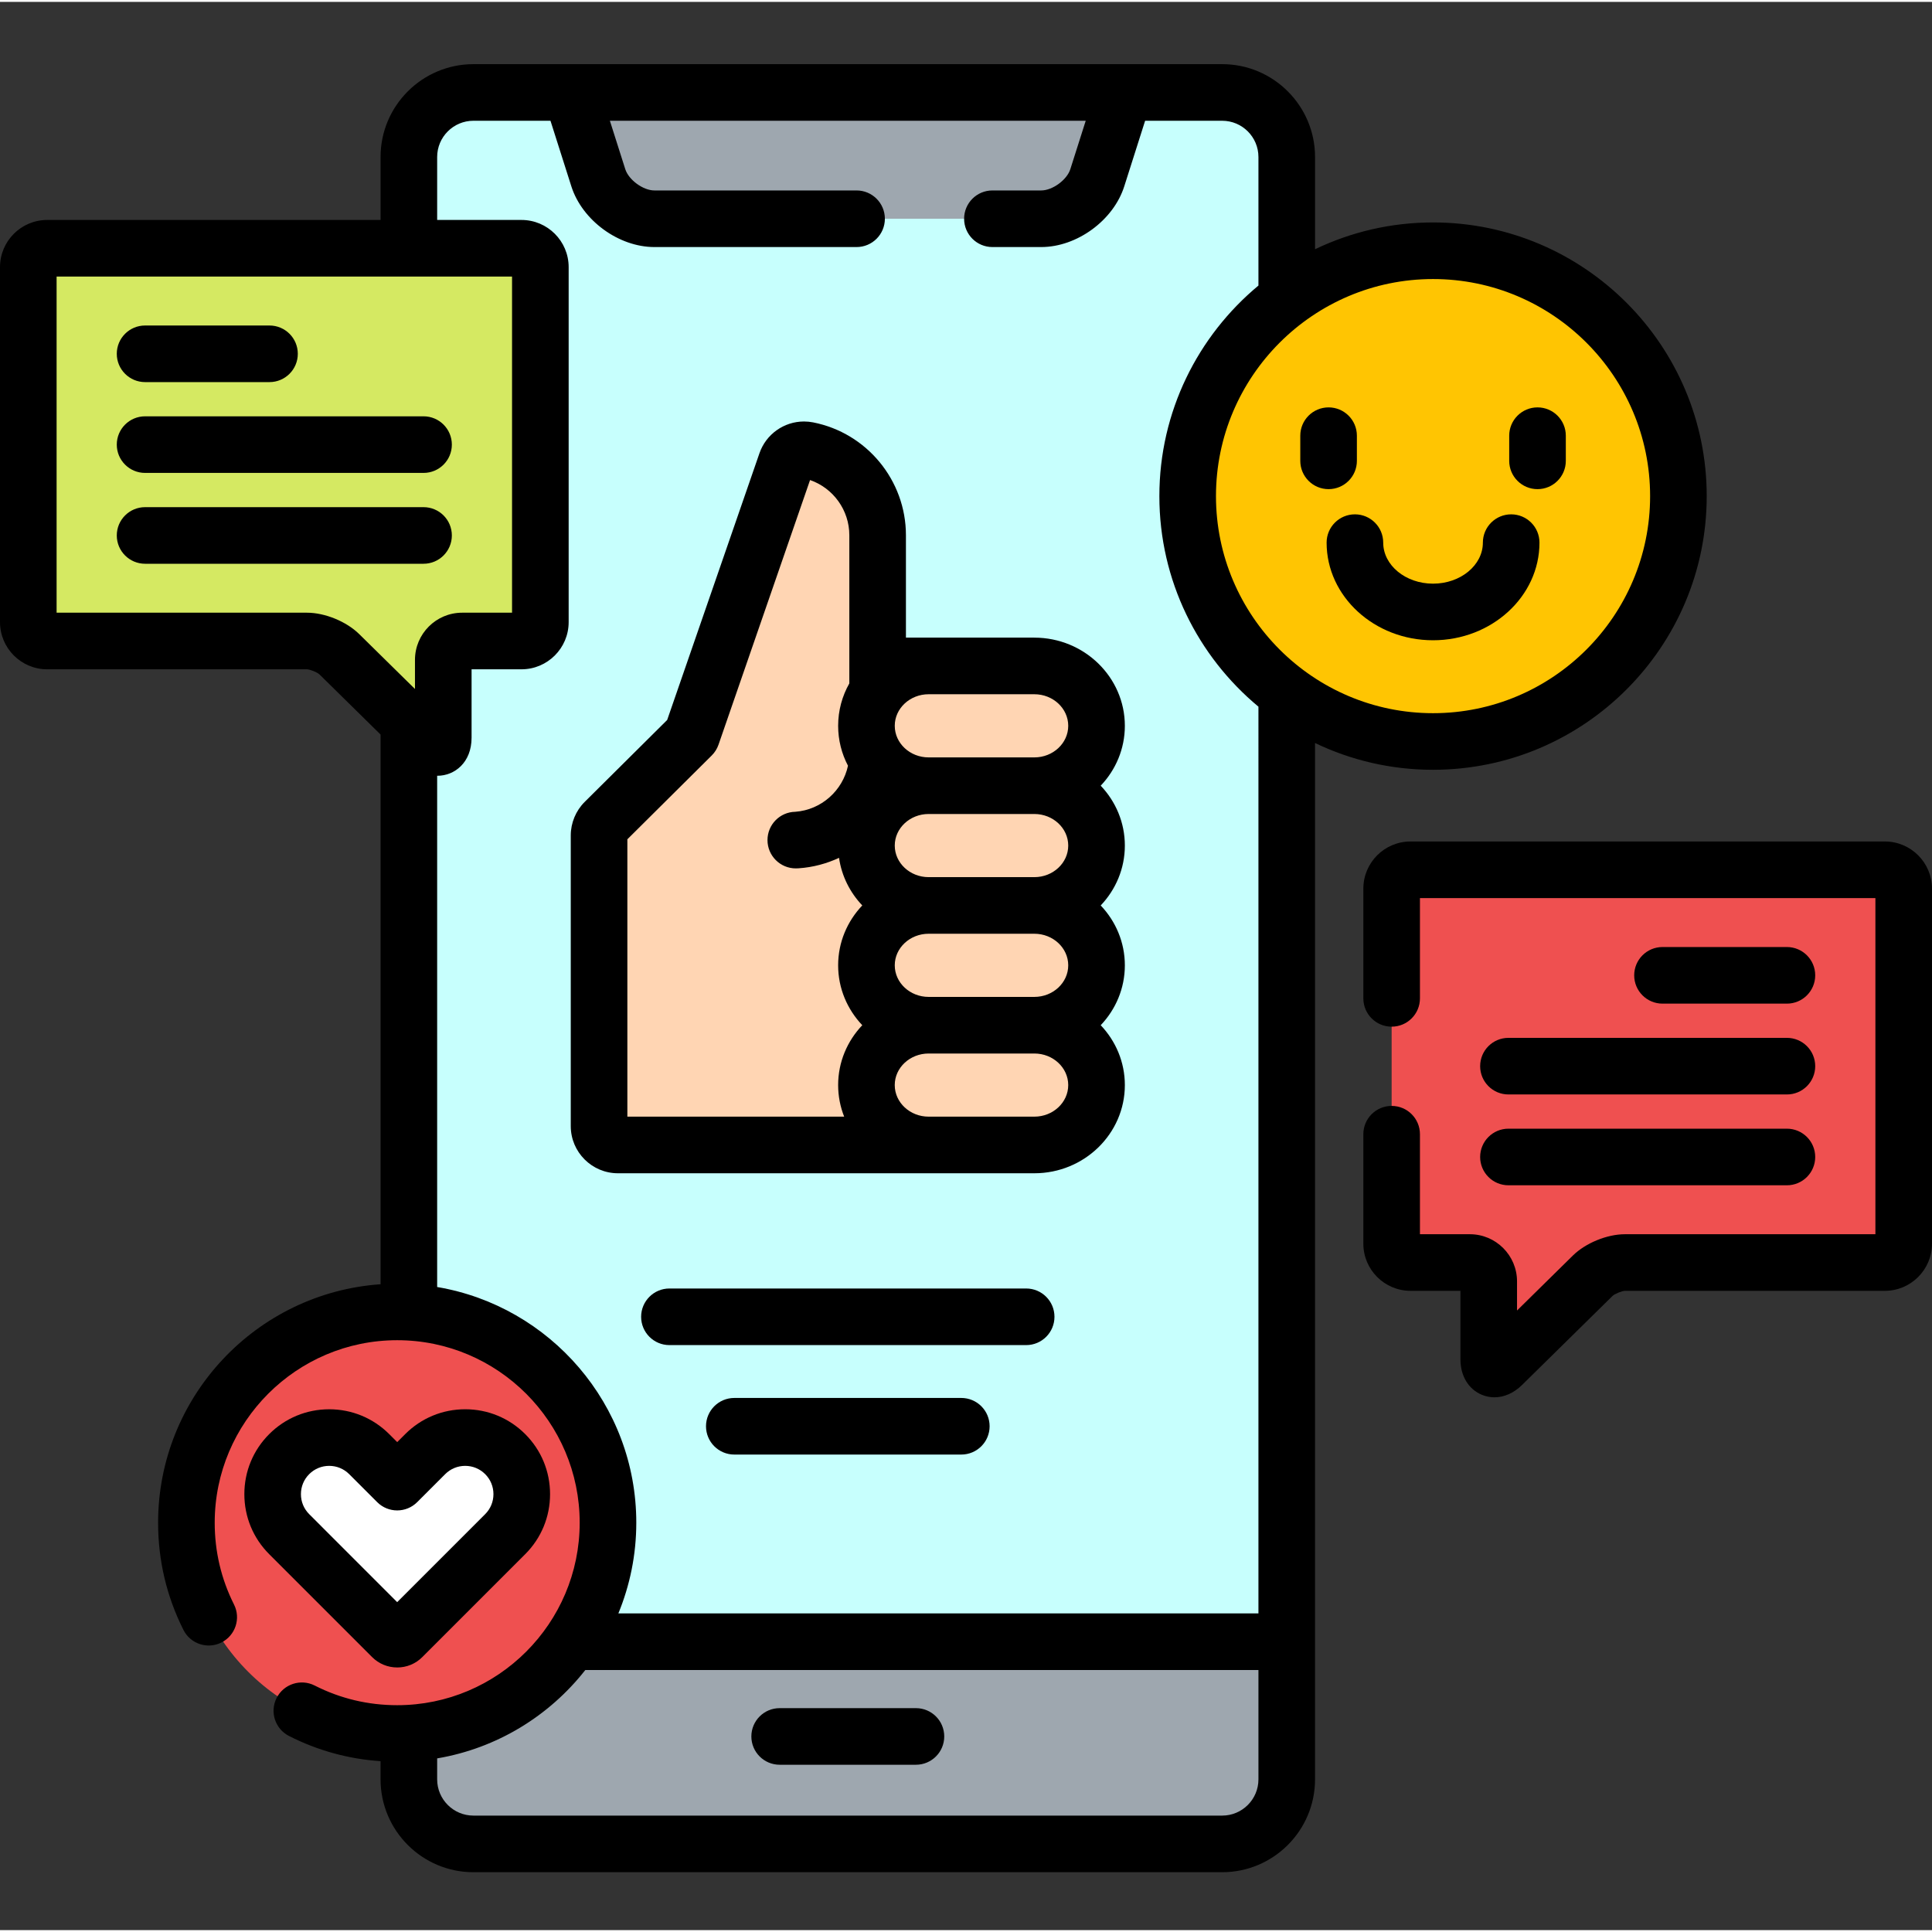 <svg height="512pt" viewBox="0 -16 512 511" width="512pt" xmlns="http://www.w3.org/2000/svg"><rect x="0" y="-16" width="512" height="511" fill="#333333" stroke="none"/><path d="m504.5 219c0-2.75-2.25-5-5-5h-125.699c-2.75 0-5 2.25-5 5v94.082c0 2.75 2.25 5 5 5h15.727c2.75 0 5 2.25 5 5v20.617c0 2.75 1.605 3.422 3.562 1.496l23.988-23.605c1.957-1.93 5.812-3.508 8.562-3.508h68.859c2.75 0 5-2.25 5-5zm0 0" fill="#ef5050"/><path d="m341 62.773v-37.668c0-9.41-7.695-17.105-17.105-17.105h-198.434c-9.41 0-17.109 7.695-17.109 17.105v24.184h29.848c2.75 0 5 2.25 5 5v94.082c0 2.75-2.25 5-5 5h-15.727c-2.75 0-5 2.25-5 5v20.617c0 2.75-1.605 3.422-3.562 1.492l-5.559-5.465v156.242c29.414 1.605 52.773 25.957 52.773 55.773s-23.359 54.168-52.773 55.773v12.246c0 9.406 7.699 17.105 17.109 17.105h198.434c9.41 0 17.105-7.699 17.105-17.105v-287.875c-15.93-11.852-26.254-30.82-26.254-52.199 0-21.383 10.324-40.348 26.254-52.203zm0 0" fill="#9ea7af"/><path d="m314.746 114.977c0-21.383 10.324-40.352 26.254-52.203v-37.668c0-9.41-7.695-17.105-17.105-17.105h-25.746c-.281.57-.527 1.148-.719 1.746l-6.633 20.855c-1.902 5.977-8.59 10.867-14.863 10.867h-102.516c-6.273 0-12.957-4.891-14.863-10.867l-6.633-20.855c-.188-.598-.434-1.176-.715-1.746h-25.746c-9.41 0-17.109 7.695-17.109 17.105v24.184h29.848c2.75 0 5 2.25 5 5v94.082c0 2.75-2.25 5-5 5h-15.727c-2.75 0-5 2.25-5 5v20.617c0 2.75-1.605 3.422-3.562 1.492l-5.559-5.465v156.242c29.414 1.605 52.773 25.957 52.773 55.773 0 11.703-3.605 22.559-9.758 31.535h189.633v-251.391c-15.93-11.852-26.254-30.82-26.254-52.199zm0 0" fill="#c7fffd"/><path d="m290.594 207.586c0-8.727-7.418-15.867-16.48-15.867 9.066 0 16.48-7.145 16.48-15.871 0-8.727-7.418-15.867-16.48-15.867h-41.531v-34.633c0-10.957-7.801-20.441-18.543-22.551-.324-.066-.648-.098-.969-.098-2.094 0-4.016 1.324-4.723 3.367l-25.02 72.328-23.094 22.938c-.945.938-1.477 2.215-1.477 3.547v77.047c0 2.762 2.238 5 5 5h110.355c9.062 0 16.48-7.141 16.48-15.867 0-8.73-7.418-15.867-16.48-15.867 9.062 0 16.48-7.141 16.48-15.871 0-8.727-7.418-15.867-16.48-15.867 9.062 0 16.48-7.141 16.48-15.867zm0 0" fill="#ffd5b3"/><path d="m7.5 54.289c0-2.75 2.25-5 5-5h125.699c2.75 0 5 2.25 5 5v94.082c0 2.75-2.25 5-5 5h-15.727c-2.75 0-5 2.25-5 5v20.617c0 2.75-1.605 3.422-3.562 1.492l-23.988-23.602c-1.961-1.93-5.812-3.508-8.562-3.508h-68.859c-2.75 0-5-2.25-5-5zm0 0" fill="#d5e962"/><path d="m444.797 114.977c0 35.91-29.113 65.023-65.023 65.023-35.914 0-65.027-29.113-65.027-65.023 0-35.914 29.113-65.027 65.027-65.027 35.91 0 65.023 29.113 65.023 65.027zm0 0" fill="#ffc502"/><path d="m161.125 387.031c0 30.852-25.012 55.863-55.863 55.863-30.852 0-55.863-25.012-55.863-55.863 0-30.855 25.012-55.863 55.863-55.863 30.852 0 55.863 25.008 55.863 55.863zm0 0" fill="#ef5050"/><path d="m105.262 417.898c-.492 0-.98-.188-1.355-.559l-27.27-27.273c-5.848-5.848-5.848-15.359 0-21.207 2.832-2.832 6.598-4.391 10.602-4.391 4.008 0 7.773 1.559 10.605 4.391l7.418 7.418 7.418-7.418c2.832-2.832 6.598-4.391 10.602-4.391s7.773 1.559 10.605 4.391c5.844 5.848 5.844 15.359 0 21.207l-27.273 27.273c-.371.375-.863.559-1.352.559zm0 0" fill="#fff"/><path d="m499.5 206.5h-125.699c-6.895 0-12.5 5.609-12.5 12.5v29.078c0 4.141 3.355 7.5 7.5 7.5s7.5-3.359 7.5-7.5v-26.578h120.699v89.082h-66.359c-4.75 0-10.438 2.328-13.824 5.66l-14.789 14.555v-7.715c0-6.895-5.605-12.5-12.5-12.5h-13.227v-26.504c0-4.145-3.355-7.5-7.5-7.5s-7.5 3.355-7.5 7.5v29.004c0 6.895 5.605 12.5 12.5 12.5h13.227v18.117c0 4.418 2.113 7.938 5.648 9.422 1.094.457 2.23.68 3.371.68 2.555 0 5.129-1.121 7.305-3.262l23.984-23.602c.586-.559 2.5-1.344 3.305-1.355h68.859c6.895 0 12.5-5.605 12.5-12.5v-94.082c0-6.891-5.605-12.5-12.5-12.5zm0 0"/><path d="m399.754 297.613h73.797c4.141 0 7.5-3.359 7.5-7.5s-3.359-7.5-7.5-7.5h-73.797c-4.145 0-7.5 3.359-7.5 7.5s3.355 7.5 7.5 7.5zm0 0"/><path d="m392.254 266.043c0 4.141 3.355 7.5 7.5 7.5h73.797c4.141 0 7.5-3.359 7.5-7.5 0-4.145-3.359-7.5-7.5-7.5h-73.797c-4.145 0-7.5 3.355-7.5 7.5zm0 0"/><path d="m473.551 249.473c4.141 0 7.5-3.359 7.5-7.5 0-4.145-3.359-7.5-7.5-7.5h-32.973c-4.145 0-7.5 3.355-7.5 7.5 0 4.141 3.355 7.5 7.5 7.5zm0 0"/><path d="m242.734 436.176h-36.117c-4.141 0-7.5 3.355-7.5 7.5 0 4.141 3.359 7.5 7.5 7.5h36.117c4.141 0 7.5-3.359 7.5-7.5 0-4.145-3.359-7.5-7.5-7.5zm0 0"/><path d="m274.113 152.48h-34.031v-27.133c0-14.531-10.344-27.109-24.605-29.914-.793-.152-1.602-.234-2.406-.234-5.324 0-10.07 3.383-11.809 8.418l-24.453 70.684-21.859 21.711c-2.344 2.328-3.691 5.562-3.691 8.867v77.047c0 6.895 5.609 12.5 12.5 12.5h110.359c13.223 0 23.98-10.484 23.98-23.367 0-6.121-2.434-11.699-6.398-15.867 3.965-4.172 6.398-9.75 6.398-15.871 0-6.121-2.434-11.695-6.398-15.867 3.965-4.172 6.398-9.746 6.398-15.867 0-6.125-2.434-11.699-6.398-15.871 3.965-4.168 6.398-9.746 6.398-15.867-.004-12.883-10.762-23.367-23.984-23.367zm-28.016 15h28.016c4.953 0 8.98 3.754 8.98 8.367 0 4.617-4.027 8.371-8.98 8.371h-28.016c-4.949 0-8.977-3.754-8.977-8.371-.004-4.613 4.027-8.367 8.977-8.367zm36.996 40.105c0 4.613-4.027 8.367-8.98 8.367h-28.016c-4.949 0-8.977-3.754-8.977-8.367 0-4.617 4.027-8.367 8.977-8.367h28.016c4.953 0 8.98 3.754 8.98 8.367zm0 31.734c0 4.617-4.027 8.371-8.98 8.371h-28.016c-4.949 0-8.977-3.754-8.977-8.371 0-4.613 4.027-8.367 8.977-8.367h28.016c4.953 0 8.98 3.754 8.98 8.367zm-116.836-33.398 22.355-22.207c.812-.805 1.43-1.789 1.805-2.871l24.258-70.125c6.141 2.129 10.406 7.977 10.406 14.625v39.266c-1.887 3.336-2.965 7.168-2.965 11.238 0 3.809.945 7.402 2.609 10.582-1.414 6.586-7.039 11.691-13.973 12.203-4.078.074-7.359 3.402-7.359 7.5 0 4.141 3.359 7.5 7.5 7.5.25 0 .508-.012.77-.027 3.809-.258 7.402-1.238 10.691-2.766.695 4.832 2.91 9.195 6.16 12.613-3.965 4.168-6.398 9.746-6.398 15.867 0 6.121 2.434 11.699 6.398 15.871-3.965 4.168-6.398 9.746-6.398 15.867 0 2.949.57 5.766 1.598 8.367h-57.457zm107.855 73.504h-28.016c-4.949 0-8.98-3.754-8.98-8.367 0-4.613 4.031-8.367 8.98-8.367h28.016c4.953 0 8.98 3.754 8.98 8.367 0 4.613-4.027 8.367-8.98 8.367zm0 0"/><path d="m271.945 324.965h-94.539c-4.141 0-7.5 3.359-7.5 7.5 0 4.145 3.359 7.5 7.5 7.5h94.539c4.145 0 7.5-3.355 7.5-7.5 0-4.141-3.355-7.5-7.5-7.5zm0 0"/><path d="m254.758 353.973h-60.16c-4.145 0-7.5 3.359-7.5 7.5s3.355 7.5 7.5 7.5h60.16c4.141 0 7.5-3.359 7.5-7.5 0-4.145-3.359-7.5-7.5-7.5zm0 0"/><path d="m119.746 125.402c0-4.145-3.359-7.5-7.5-7.5h-73.797c-4.141 0-7.5 3.355-7.5 7.5 0 4.141 3.359 7.5 7.5 7.5h73.797c4.141 0 7.5-3.359 7.5-7.5zm0 0"/><path d="m38.449 108.828h73.797c4.141 0 7.5-3.355 7.5-7.5 0-4.141-3.359-7.5-7.5-7.5h-73.797c-4.141 0-7.5 3.359-7.5 7.5 0 4.145 3.359 7.5 7.5 7.5zm0 0"/><path d="m38.449 84.762h32.973c4.141 0 7.5-3.359 7.5-7.5 0-4.145-3.359-7.5-7.5-7.5h-32.973c-4.141 0-7.5 3.355-7.5 7.5 0 4.141 3.359 7.5 7.5 7.5zm0 0"/><path d="m379.773 187.5c39.988 0 72.523-32.535 72.523-72.523 0-39.992-32.535-72.527-72.523-72.527-11.195 0-21.801 2.555-31.273 7.102v-24.445c0-13.566-11.039-24.605-24.605-24.605h-198.434c-13.57 0-24.609 11.039-24.609 24.605v16.684h-88.352c-6.895 0-12.5 5.605-12.5 12.5v94.082c0 6.891 5.605 12.5 12.5 12.5h68.855c.809.012 2.723.797 3.305 1.352l16.191 15.934v145.68c-32.887 2.273-58.953 29.738-58.953 63.195 0 9.984 2.258 19.547 6.715 28.414 1.859 3.699 6.367 5.191 10.066 3.332 3.703-1.859 5.195-6.367 3.336-10.066-3.398-6.762-5.117-14.055-5.117-21.684 0-26.664 21.695-48.363 48.363-48.363 26.664 0 48.359 21.699 48.359 48.363 0 26.668-21.695 48.363-48.359 48.363-7.703 0-15.059-1.75-21.867-5.211-3.691-1.875-8.207-.402-10.086 3.289-1.875 3.695-.402 8.211 3.293 10.086 7.621 3.871 15.762 6.098 24.25 6.672v4.82c0 13.566 11.039 24.605 24.605 24.605h198.434c13.57 0 24.609-11.039 24.609-24.605v-274.645c9.477 4.547 20.078 7.098 31.273 7.098zm57.523-72.523c0 31.719-25.805 57.523-57.523 57.523s-57.527-25.805-57.527-57.523 25.809-57.527 57.527-57.527 57.523 25.809 57.523 57.527zm-355.938 30.895h-66.359v-89.082h120.699v89.082h-13.227c-6.895 0-12.5 5.605-12.5 12.5v7.715l-14.789-14.555c-3.387-3.332-9.074-5.66-13.824-5.66zm242.535 318.781h-198.434c-5.301 0-9.609-4.309-9.609-9.605v-5.555c15.859-2.684 29.727-11.273 39.266-23.426h178.383v28.98c0 5.297-4.309 9.605-9.605 9.605zm9.605-53.586h-169.625c3.055-7.418 4.75-15.531 4.75-24.035 0-31.332-22.859-57.406-52.773-62.461v-135.492c.031 0 .066.004.094.004 4.488 0 9.027-3.465 9.027-10.094v-18.117h13.227c6.895 0 12.5-5.609 12.5-12.5v-94.082c0-6.895-5.605-12.5-12.5-12.5h-22.348v-16.684c0-5.297 4.309-9.605 9.609-9.605h20.422l5.527 17.375c2.871 9.023 12.539 16.094 22.008 16.094h53.582c4.141 0 7.5-3.359 7.5-7.5s-3.359-7.5-7.5-7.5h-53.582c-2.988 0-6.809-2.793-7.715-5.641l-4.078-12.828h126.102l-4.078 12.828c-.906 2.848-4.727 5.641-7.715 5.641h-12.934c-4.145 0-7.5 3.359-7.5 7.5s3.355 7.5 7.5 7.5h12.934c9.473 0 19.141-7.07 22.008-16.098l5.527-17.371h20.426c5.297 0 9.605 4.309 9.605 9.605v34.07c-16.027 13.316-26.254 33.383-26.254 55.801 0 22.414 10.227 42.484 26.254 55.797zm0 0"/><path d="m352.09 113.129c4.141 0 7.5-3.359 7.5-7.5v-6.668c0-4.141-3.359-7.5-7.5-7.5-4.145 0-7.5 3.359-7.5 7.5v6.668c0 4.141 3.355 7.5 7.5 7.5zm0 0"/><path d="m407.457 113.129c4.145 0 7.5-3.359 7.5-7.5v-6.668c0-4.141-3.355-7.5-7.5-7.5-4.141 0-7.5 3.359-7.5 7.5v6.668c0 4.141 3.359 7.5 7.5 7.5zm0 0"/><path d="m351.566 127.305c0 14.262 12.652 25.871 28.207 25.871 15.551 0 28.203-11.609 28.203-25.871 0-4.145-3.355-7.5-7.5-7.5-4.141 0-7.5 3.355-7.5 7.5 0 5.992-5.922 10.871-13.203 10.871-7.285 0-13.207-4.879-13.207-10.871 0-4.145-3.355-7.5-7.5-7.5-4.145 0-7.5 3.355-7.5 7.5zm0 0"/><path d="m105.262 425.398c2.52 0 4.883-.98 6.656-2.758l27.27-27.27c4.246-4.246 6.582-9.895 6.582-15.906 0-6.016-2.336-11.664-6.578-15.906-4.25-4.25-9.898-6.59-15.91-6.59-6.008 0-11.656 2.34-15.902 6.59l-2.117 2.117-2.113-2.113c-4.25-4.25-9.898-6.59-15.91-6.59-6.008 0-11.66 2.34-15.902 6.586-4.246 4.246-6.582 9.895-6.582 15.906 0 6.012 2.336 11.664 6.582 15.906l27.273 27.273c1.777 1.777 4.137 2.754 6.652 2.754zm-25.512-45.934c0-2.008.777-3.891 2.191-5.301 1.414-1.414 3.293-2.195 5.297-2.195 2.004 0 3.883.781 5.301 2.195l7.418 7.418c2.93 2.93 7.676 2.93 10.605 0l7.418-7.418c1.418-1.414 3.297-2.195 5.301-2.195 2 0 3.883.781 5.297 2.195 1.414 1.41 2.191 3.293 2.191 5.301 0 2.004-.777 3.887-2.191 5.301l-23.32 23.32-23.32-23.324c-1.41-1.41-2.188-3.289-2.188-5.297zm0 0"/></svg>
